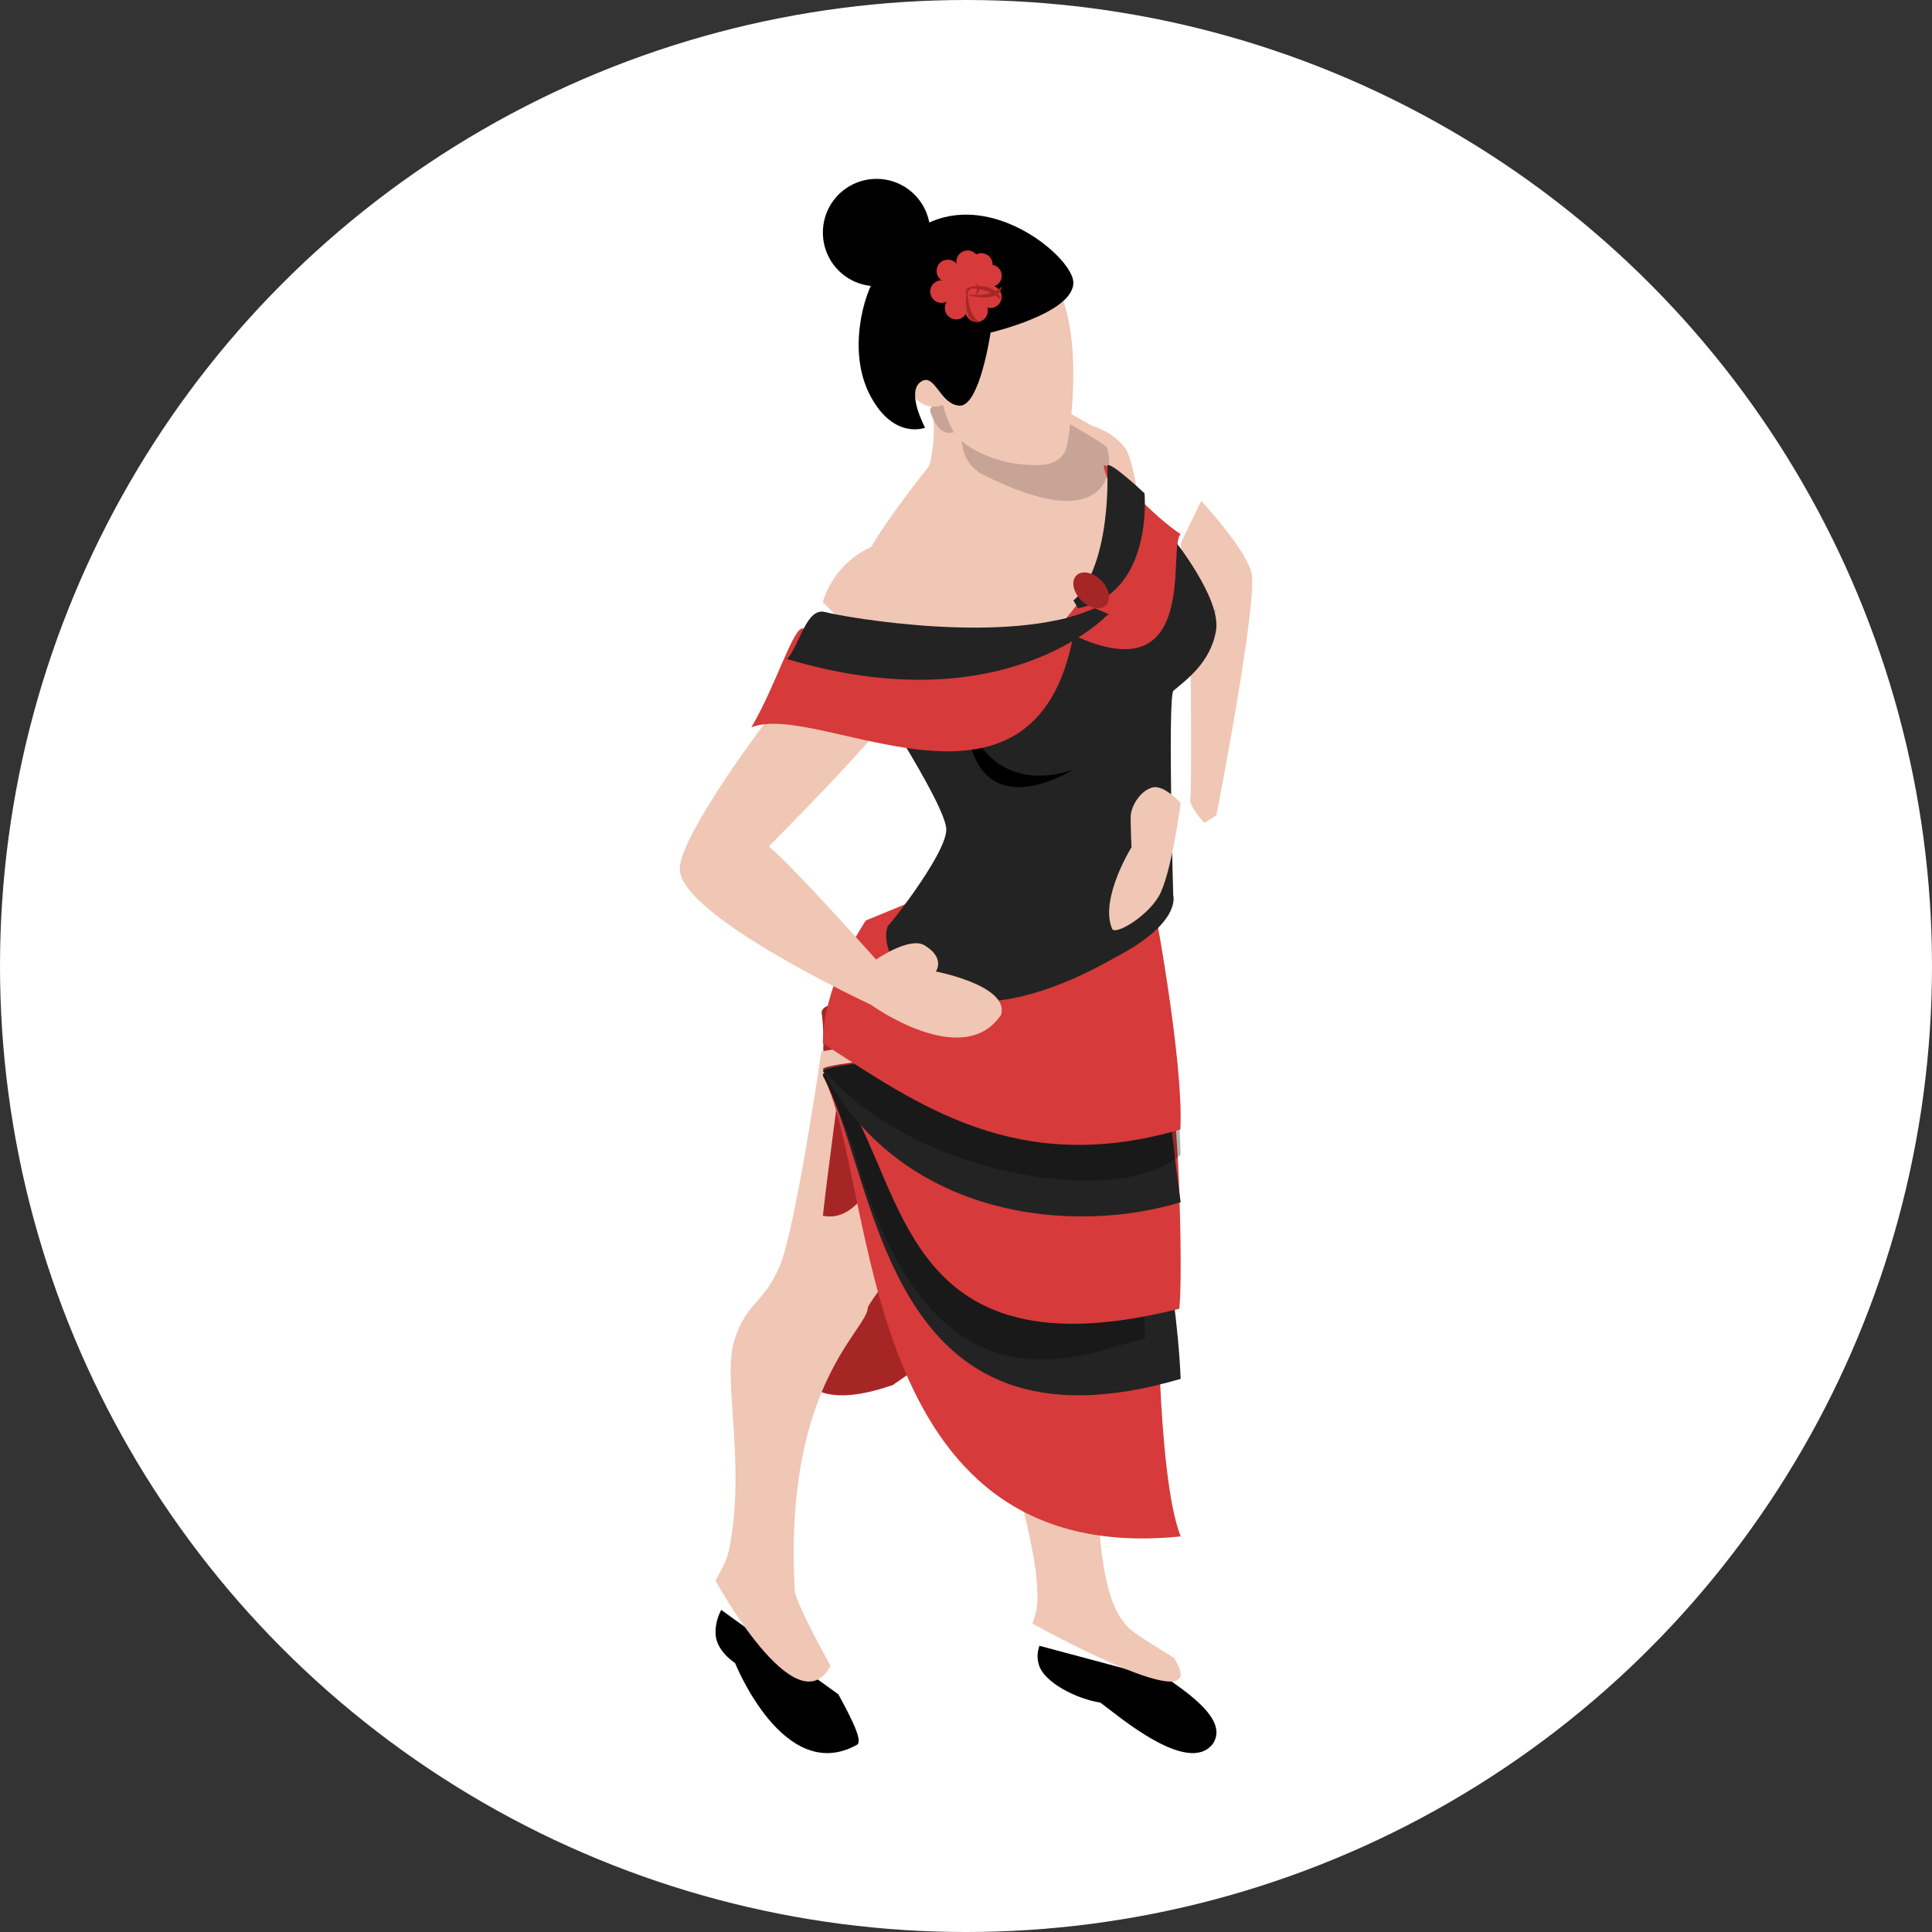 <?xml version="1.0" encoding="UTF-8"?> <svg xmlns="http://www.w3.org/2000/svg" width="54" height="54" viewBox="0 0 54 54" fill="none"><rect x="0" y="0" width="54" height="54" fill="#333333" stroke="none"/><circle cx="27" cy="27" r="27" fill="white"></circle><path d="M25.975 11.081C26.26 12.03 25.975 13.015 25.975 13.015C25.975 13.015 24.878 14.38 24.351 15.287C23.236 15.796 23 16.836 23 16.836L23.78 17.61L27.625 18L30.631 16.955L32 15.292C32 15.292 31.773 13.038 31.469 12.561C31.166 12.08 30.524 11.902 30.524 11.902L27.166 10L25.895 10.568C25.895 10.568 25.787 10.719 25.979 11.081H25.975Z" fill="#F0C6B4"></path><path d="M30.937 12.504C31.151 13.114 31.007 15.072 27.395 13.226C26.928 12.9 26.878 12.525 26.854 12.012C26.6 12.124 26.258 12.252 26.004 11.514C25.885 10.973 28.404 11 28.404 11C28.404 11 30.858 12.37 30.937 12.504Z" fill="#C7A496"></path><path d="M33.276 18.043C33.276 18.043 33.316 22.115 33.269 22.321C33.221 22.528 33.662 23 33.662 23L34 22.788C34 22.788 35.185 16.705 34.975 15.992C34.766 15.274 33.574 14 33.574 14L33 15.19L33.272 18.047L33.276 18.043Z" fill="#F0C6B4"></path><path d="M33 17.784C33.609 18.559 34 17 34 17C34 17 33.488 17.732 33 17.784Z" fill="#C7A496"></path><path d="M22.976 28.374C23.447 32.489 19.422 40.626 24.953 38.713C32.871 33.323 30.739 28.892 30.739 28.892C30.739 28.892 22.609 27.296 22.976 28.374Z" fill="#A62626"></path><path d="M20.157 45C20.065 45.182 19.996 45.378 20 45.652C20.009 46.149 20.545 46.481 20.545 46.481C20.545 46.481 21.908 49.904 23.95 48.769C24.125 48.674 23.816 48.058 23.432 47.356L20.162 45H20.157Z" fill="black"></path><path d="M23.212 46.556C23.03 46.224 22.326 44.955 22.217 44.495C21.876 38.682 24.27 37.173 24.256 36.534C24.879 35.48 27 33.195 27 33.195L25.288 29L22.957 29.386C22.957 29.386 22.239 34.358 21.785 35.407C21.331 36.456 20.863 36.391 20.522 37.472C20.182 38.553 20.863 40.935 20.377 43.318C20.3 43.69 20.127 43.92 20 44.182C20 44.182 22.262 48.331 23.216 46.56L23.212 46.556Z" fill="#F0C6B4"></path><path d="M23.508 30C23.508 30 23.118 32.888 23 33.98C24.392 34.269 25 31.386 25 31.386L23.508 30Z" fill="#A62626"></path><path d="M32.739 46.992C33.515 47.534 34.283 48.171 33.897 48.744C33.203 49.632 31.251 47.953 30.756 47.588C30.114 47.493 29.168 47.029 29.034 46.519C28.973 46.3 29.003 46.159 29.051 46L32.743 46.988L32.739 46.992Z" fill="black"></path><path d="M28.856 45.379C28.926 45.166 29.033 44.922 28.987 44.415C28.987 43.207 28 40 28 40L30.69 41.519C30.69 41.519 30.629 44.46 31.425 45.361C31.551 45.597 32.472 46.116 32.816 46.343C34.026 48.257 28.856 45.379 28.856 45.379Z" fill="#F0C6B4"></path><path d="M23.035 30.134C24.524 33.185 23.925 43.87 33 42.943C32.31 41.191 32.356 35.411 32.356 35.411C32.356 35.411 22.332 29.004 23.035 30.134Z" fill="#D63A3A"></path><path d="M23.037 30.127C24.573 33.126 24.718 40.97 33 38.54C32.939 37.041 32.658 35.318 32.658 35.318C32.658 35.318 22.31 29.021 23.037 30.131V30.127Z" fill="#232323"></path><path opacity="0.3" d="M23.034 30.126C23.034 30.126 23.756 31.717 23.87 32.133C26.041 40.072 30.35 37.781 32 37.412C31.965 36.214 31.974 35.305 31.974 35.305C31.974 35.305 22.359 29.023 23.034 30.131V30.126Z" fill="black"></path><path d="M23.02 29.901C25.44 32.261 24.539 38.694 32.963 36.58C33.019 35.991 33.005 34.635 32.963 33.323C32.883 30.892 32.592 29 32.592 29C32.592 29 22.56 29.616 23.015 29.901H23.02Z" fill="#D63A3A"></path><path d="M23.015 29.959C25.256 34.119 30.085 34.499 33 33.601C32.665 31.189 32.507 29 32.507 29C32.507 29 22.564 29.655 23.015 29.959Z" fill="#232323"></path><path opacity="0.3" d="M23.015 29.902C25.424 32.788 31.206 33.842 33 32.274C32.92 29.84 32.678 29 32.678 29C32.678 29 22.556 29.616 23.015 29.902Z" fill="black"></path><path d="M24.197 25.732C24.197 25.732 22.995 27.5 23 29.163C25.624 30.858 28.43 32.906 32.992 31.569C33.091 29.58 32.19 24.93 32.19 24.93L28.384 24L24.192 25.732H24.197Z" fill="#D63A3A"></path><path d="M24 18.785C24 18.785 26.449 22.47 26.449 23.186C26.449 23.903 24.664 26.111 24.827 25.858C24.411 26.761 26.15 29.619 31.17 26.761C33.04 25.791 32.792 25.026 32.792 25.026C32.792 25.026 32.638 19.597 32.792 19.311C33.115 19.033 33.839 18.536 33.989 17.619C34.138 16.706 32.75 15 32.75 15L30.792 17.165L24 18.79V18.785Z" fill="#232323"></path><path d="M27 20C27.19 23.317 30 21.507 30 21.507C30 21.507 27.785 22.434 27 20Z" fill="black"></path><path d="M21.484 20.067C21.484 20.067 19 23.336 19 24.289C19 25.597 24.339 28.081 24.339 28.081C24.339 28.081 26.918 29.947 27.982 28.362C28.214 27.545 26.158 27.154 26.158 27.154C26.158 27.154 26.438 26.768 25.82 26.41C25.388 26.192 24.486 26.818 24.486 26.818C24.486 26.818 22.149 24.194 21.489 23.658C21.66 23.486 24.453 20.671 24.785 20.067C25.118 19.463 23.465 19 23.465 19L21.484 20.067Z" fill="#F0C6B4"></path><path d="M29.342 7.638C30.381 9.103 29.899 12.096 29.82 12.46C29.741 12.822 29.46 12.964 29.131 12.995C27.868 13.057 27.044 12.499 26.794 12.256C26.539 12.017 26.355 11.322 26.355 11.322C26.355 11.322 25.917 11.512 25.553 11.1C25.298 10.843 25 10.547 25 10.547L25.439 8.846L26.846 7L28.828 7.159C28.828 7.159 29 7.354 29.35 7.633L29.342 7.638Z" fill="#F0C6B4"></path><path d="M26 6.5C26 7.326 25.331 8 24.5 8C23.669 8 23 7.331 23 6.5C23 5.669 23.669 5 24.5 5C25.331 5 26 5.674 26 6.5Z" fill="black"></path><path d="M25.857 11.954C25.857 11.954 25.324 10.97 25.728 10.677C26.133 10.384 26.261 11.313 26.822 11.338C27.383 11.363 27.687 9.296 27.687 9.296C27.687 9.296 30.074 8.739 29.998 7.864C29.922 6.99 26.442 4.251 24.511 7.68C24.131 8.212 23.674 9.857 24.335 11.08C24.996 12.302 25.857 11.954 25.857 11.954Z" fill="black"></path><path d="M22.453 17.568C22.725 17.669 27.297 19.157 29.733 17.351C31.878 14.926 30.873 13.351 30.85 13.042C30.828 12.733 31.91 14.201 33 14.931C32.616 15.274 33.581 19.418 30.001 17.751C28.902 23.649 22.864 19.558 21 20.331C21.715 19.113 22.184 17.471 22.457 17.568H22.453Z" fill="#D63A3A"></path><path d="M30 16.784C30 16.784 31.009 16.07 30.955 13.074C30.848 12.713 31.99 13.788 31.99 13.788C31.99 13.788 32.246 16.595 30.13 17L30 16.78V16.784Z" fill="#232323"></path><path d="M30.59 17C28.248 18.069 23.602 17.252 23.071 17.109C22.541 16.961 22.37 17.991 22 18.421C28.111 20.243 30.956 17.183 30.956 17.183C30.956 17.183 31.188 17.235 30.59 17Z" fill="#232323"></path><path d="M30.869 16.328C31.055 16.589 31.041 16.875 30.837 16.97C30.634 17.064 30.317 16.93 30.131 16.672C29.945 16.415 29.959 16.128 30.163 16.03C30.366 15.936 30.683 16.07 30.869 16.328Z" fill="#A62626"></path><path d="M31.602 22.841C31.602 23.181 31.626 23.68 31.626 23.68C31.626 23.68 30.727 25.126 31.084 25.961C31.161 26.143 32.017 25.658 32.377 25.07C32.737 24.483 33 22.449 33 22.449C33 22.449 32.551 21.941 32.23 22.006C31.908 22.071 31.602 22.505 31.602 22.845V22.841Z" fill="#F0C6B4"></path><path d="M27.798 8.002C27.918 7.954 28 7.842 28 7.709C28 7.557 27.893 7.429 27.744 7.401C27.744 7.401 27.744 7.397 27.744 7.393C27.744 7.22 27.604 7.076 27.427 7.076C27.377 7.076 27.328 7.088 27.287 7.112C27.229 7.044 27.142 7 27.047 7C26.87 7 26.73 7.14 26.73 7.317C26.73 7.333 26.73 7.349 26.734 7.365C26.676 7.301 26.59 7.257 26.495 7.257C26.317 7.257 26.177 7.397 26.177 7.573C26.177 7.681 26.235 7.778 26.317 7.834C26.144 7.834 26 7.974 26 8.15C26 8.327 26.144 8.467 26.317 8.467C26.367 8.467 26.412 8.455 26.454 8.435C26.454 8.435 26.454 8.435 26.458 8.439C26.425 8.487 26.408 8.547 26.408 8.611C26.408 8.784 26.553 8.928 26.726 8.928C26.841 8.928 26.94 8.868 26.994 8.776C27.035 8.904 27.155 9 27.295 9C27.472 9 27.612 8.86 27.612 8.683C27.612 8.655 27.608 8.627 27.6 8.599C27.625 8.603 27.649 8.611 27.678 8.611C27.856 8.611 27.996 8.471 27.996 8.295C27.996 8.162 27.913 8.046 27.794 8.002H27.798Z" fill="#D63A3A"></path><path d="M27 8.069C27.84 7.8 28 8.406 28 8.406C28 8.406 27.679 8.005 27 8.069Z" fill="#A62626"></path><path d="M28 8C27.944 8.518 27 8.237 27 8.237C27 8.237 27.741 8.325 28 8Z" fill="#A62626"></path><path d="M27.382 8.989C26.854 9.12 27.027 8 27.027 8C27.027 8 27.019 8.828 27.382 8.989Z" fill="#A62626"></path><path d="M27.022 8.281C26.906 7.984 27.29 8 27.29 8C27.29 8 27.022 8.056 27.022 8.281Z" fill="#A62626"></path><path d="M27.251 7.91C27.536 8.067 27.227 8.291 27.227 8.291C27.227 8.291 27.396 8.083 27.251 7.91Z" fill="#A62626"></path></svg> 